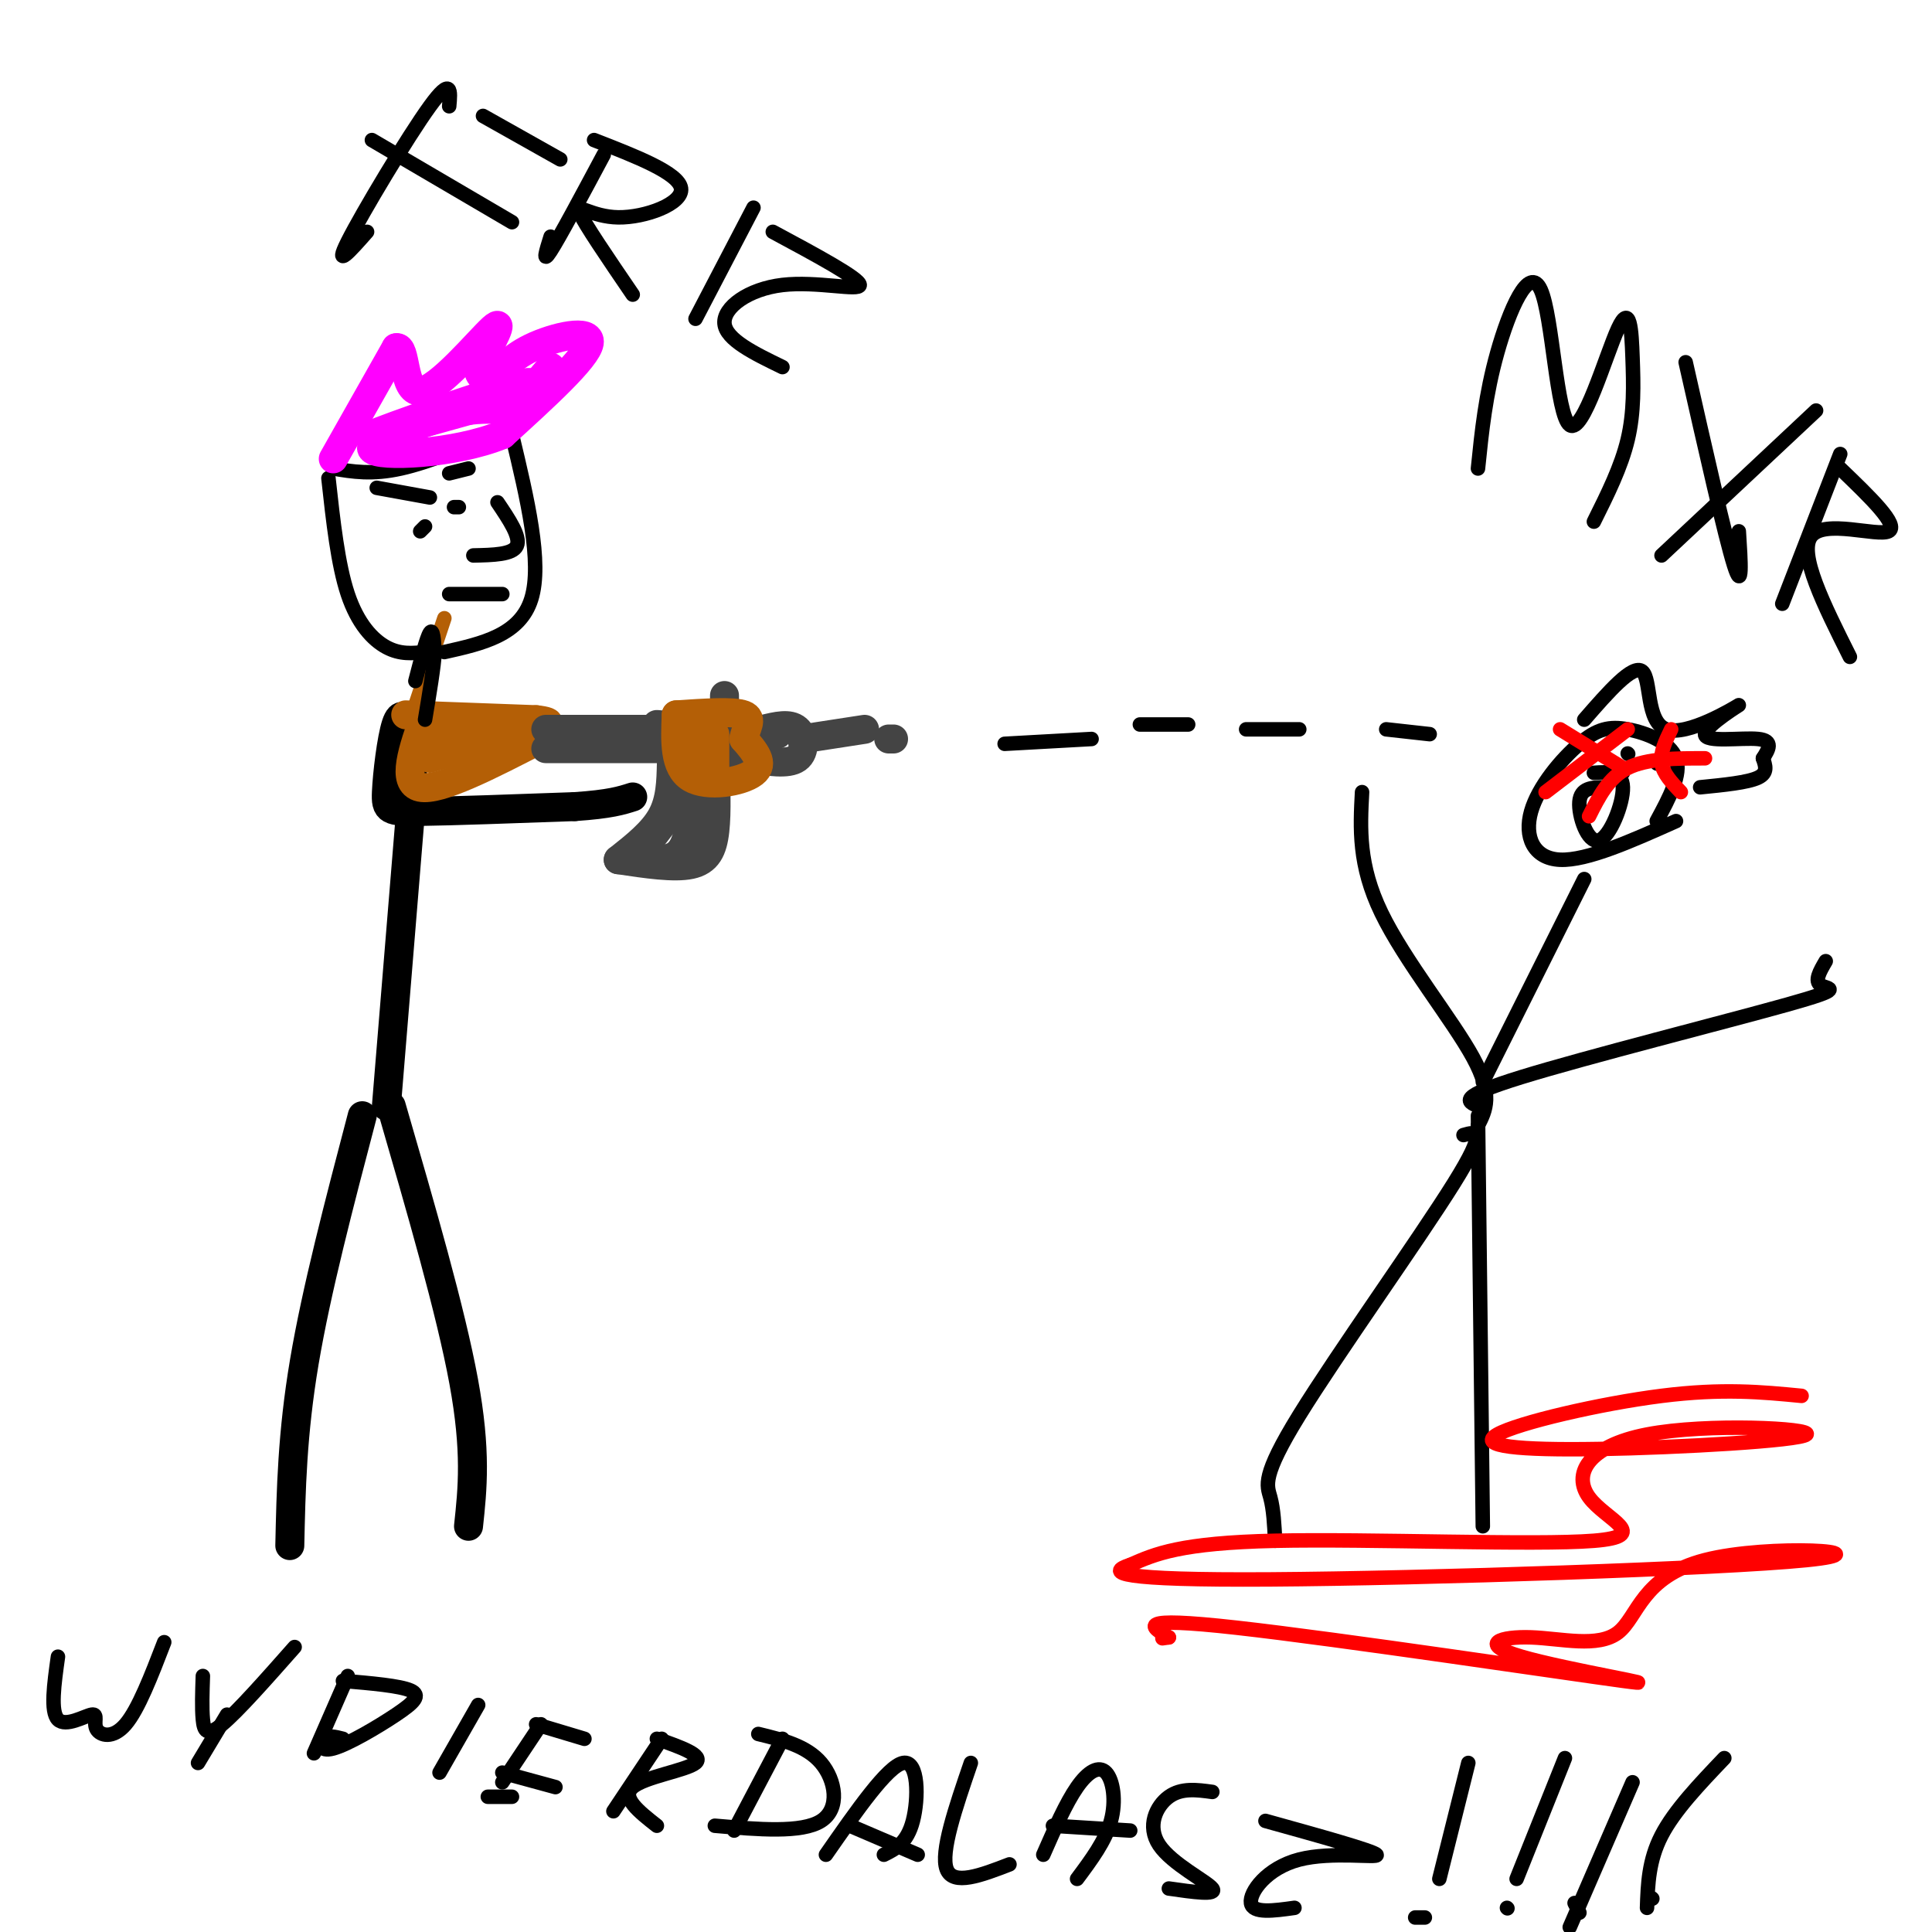 <svg viewBox='0 0 400 400' version='1.1' xmlns='http://www.w3.org/2000/svg' xmlns:xlink='http://www.w3.org/1999/xlink'><g fill='none' stroke='rgb(0,0,0)' stroke-width='6' stroke-linecap='round' stroke-linejoin='round'><path d='M60,320c0.250,-11.583 0.500,-23.167 3,-38c2.500,-14.833 7.250,-32.917 12,-51'/><path d='M97,316c0.833,-7.750 1.667,-15.500 -1,-30c-2.667,-14.500 -8.833,-35.750 -15,-57'/><path d='M80,229c0.000,0.000 5.000,-61.000 5,-61'/><path d='M85,168c0.833,-13.167 0.417,-15.583 0,-18'/><path d='M85,150c-1.024,-1.458 -2.048,-2.917 -3,0c-0.952,2.917 -1.833,10.208 -2,14c-0.167,3.792 0.381,4.083 7,4c6.619,-0.083 19.310,-0.542 32,-1'/><path d='M119,167c7.333,-0.500 9.667,-1.250 12,-2'/><path d='M94,151c0.000,0.000 29.000,2.000 29,2'/></g>
<g fill='none' stroke='rgb(180,95,6)' stroke-width='6' stroke-linecap='round' stroke-linejoin='round'><path d='M84,148c0.000,0.000 27.000,1.000 27,1'/><path d='M111,149c4.500,0.500 2.250,1.250 0,2'/><path d='M88,148c-2.500,7.083 -5.000,14.167 -1,15c4.000,0.833 14.500,-4.583 25,-10'/><path d='M112,153c4.167,-2.000 2.083,-2.000 0,-2'/><path d='M109,151c-9.778,2.956 -19.556,5.911 -20,6c-0.444,0.089 8.444,-2.689 10,-4c1.556,-1.311 -4.222,-1.156 -10,-1'/><path d='M89,152c-1.167,-0.333 0.917,-0.667 3,-1'/></g>
<g fill='none' stroke='rgb(68,68,68)' stroke-width='6' stroke-linecap='round' stroke-linejoin='round'><path d='M113,151c0.000,0.000 23.000,0.000 23,0'/><path d='M113,155c0.000,0.000 25.000,0.000 25,0'/><path d='M136,150c0.000,0.000 12.000,1.000 12,1'/><path d='M140,151c0.000,0.000 21.000,1.000 21,1'/><path d='M158,151c2.733,-0.667 5.467,-1.333 7,0c1.533,1.333 1.867,4.667 0,6c-1.867,1.333 -5.933,0.667 -10,0'/><path d='M155,157c-3.833,-0.167 -8.417,-0.583 -13,-1'/><path d='M150,148c0.000,0.000 0.000,-4.000 0,-4'/><path d='M166,153c0.000,0.000 13.000,-2.000 13,-2'/><path d='M184,153c0.000,0.000 1.000,0.000 1,0'/><path d='M139,158c-0.083,3.833 -0.167,7.667 -2,11c-1.833,3.333 -5.417,6.167 -9,9'/><path d='M128,178c5.778,0.867 11.556,1.733 15,1c3.444,-0.733 4.556,-3.067 5,-7c0.444,-3.933 0.222,-9.467 0,-15'/><path d='M144,158c-0.417,6.333 -0.833,12.667 -2,16c-1.167,3.333 -3.083,3.667 -5,4'/><path d='M143,163c0.000,0.000 -10.000,13.000 -10,13'/></g>
<g fill='none' stroke='rgb(180,95,6)' stroke-width='6' stroke-linecap='round' stroke-linejoin='round'><path d='M140,148c-0.222,5.444 -0.444,10.889 3,13c3.444,2.111 10.556,0.889 13,-1c2.444,-1.889 0.222,-4.444 -2,-7'/><path d='M154,153c0.311,-2.200 2.089,-4.200 0,-5c-2.089,-0.800 -8.044,-0.400 -14,0'/><path d='M148,152c0.000,0.000 0.000,8.000 0,8'/><path d='M145,150c0.000,0.000 1.000,7.000 1,7'/></g>
<g fill='none' stroke='rgb(180,95,6)' stroke-width='3' stroke-linecap='round' stroke-linejoin='round'><path d='M86,146c0.000,0.000 6.000,-18.000 6,-18'/></g>
<g fill='none' stroke='rgb(0,0,0)' stroke-width='3' stroke-linecap='round' stroke-linejoin='round'><path d='M86,141c1.167,-4.500 2.333,-9.000 3,-10c0.667,-1.000 0.833,1.500 1,4'/><path d='M90,135c-0.167,3.000 -1.083,8.500 -2,14'/><path d='M88,135c-2.578,0.267 -5.156,0.533 -8,-1c-2.844,-1.533 -5.956,-4.867 -8,-11c-2.044,-6.133 -3.022,-15.067 -4,-24'/><path d='M69,97c4.000,0.667 8.000,1.333 14,0c6.000,-1.333 14.000,-4.667 22,-8'/><path d='M106,90c3.167,13.250 6.333,26.500 4,34c-2.333,7.500 -10.167,9.250 -18,11'/><path d='M103,104c2.417,3.583 4.833,7.167 4,9c-0.833,1.833 -4.917,1.917 -9,2'/><path d='M93,123c0.000,0.000 11.000,0.000 11,0'/><path d='M87,110c0.000,0.000 1.000,-1.000 1,-1'/><path d='M94,105c0.000,0.000 1.000,0.000 1,0'/><path d='M78,101c0.000,0.000 11.000,2.000 11,2'/><path d='M97,97c0.000,0.000 -4.000,1.000 -4,1'/></g>
<g fill='none' stroke='rgb(255,0,255)' stroke-width='6' stroke-linecap='round' stroke-linejoin='round'><path d='M69,95c0.000,0.000 13.000,-23.000 13,-23'/><path d='M82,72c2.214,-0.655 1.250,9.208 5,9c3.750,-0.208 12.214,-10.488 15,-13c2.786,-2.512 -0.107,2.744 -3,8'/><path d='M99,76c-0.021,1.978 1.427,2.922 3,2c1.573,-0.922 3.270,-3.710 8,-6c4.730,-2.290 12.494,-4.083 12,-1c-0.494,3.083 -9.247,11.041 -18,19'/><path d='M104,90c-9.911,4.067 -25.689,4.733 -27,3c-1.311,-1.733 11.844,-5.867 25,-10'/><path d='M102,83c6.738,-2.881 11.083,-5.083 4,-3c-7.083,2.083 -25.595,8.452 -29,10c-3.405,1.548 8.298,-1.726 20,-5'/><path d='M97,85c4.756,-0.644 6.644,0.244 9,-1c2.356,-1.244 5.178,-4.622 8,-8'/></g>
<g fill='none' stroke='rgb(0,0,0)' stroke-width='3' stroke-linecap='round' stroke-linejoin='round'><path d='M264,319c-0.161,-3.250 -0.321,-6.500 -1,-9c-0.679,-2.500 -1.875,-4.250 6,-17c7.875,-12.750 24.821,-36.500 32,-48c7.179,-11.500 4.589,-10.750 2,-10'/><path d='M307,316c0.000,0.000 -1.000,-85.000 -1,-85'/><path d='M306,233c1.600,-3.133 3.200,-6.267 -1,-14c-4.200,-7.733 -14.200,-20.067 -19,-30c-4.800,-9.933 -4.400,-17.467 -4,-25'/><path d='M306,229c-2.214,-0.929 -4.429,-1.857 9,-6c13.429,-4.143 42.500,-11.500 55,-15c12.500,-3.500 8.429,-3.143 7,-4c-1.429,-0.857 -0.214,-2.929 1,-5'/><path d='M307,224c0.000,0.000 21.000,-42.000 21,-42'/><path d='M343,170c2.603,-4.813 5.207,-9.626 4,-13c-1.207,-3.374 -6.224,-5.310 -10,-6c-3.776,-0.690 -6.311,-0.133 -10,3c-3.689,3.133 -8.532,8.844 -10,14c-1.468,5.156 0.438,9.759 6,10c5.562,0.241 14.781,-3.879 24,-8'/><path d='M332,163c-2.381,0.054 -4.762,0.107 -5,3c-0.238,2.893 1.667,8.625 4,8c2.333,-0.625 5.095,-7.607 5,-11c-0.095,-3.393 -3.048,-3.196 -6,-3'/><path d='M335,160c0.000,0.000 1.000,0.000 1,0'/><path d='M343,158c0.000,0.000 0.100,0.100 0.1,0.1'/><path d='M337,156c0.000,0.000 0.100,0.100 0.1,0.1'/><path d='M328,149c5.041,-5.785 10.081,-11.571 12,-10c1.919,1.571 0.716,10.498 5,12c4.284,1.502 14.056,-4.422 15,-5c0.944,-0.578 -6.938,4.191 -7,6c-0.062,1.809 7.697,0.660 11,1c3.303,0.340 2.152,2.170 1,4'/><path d='M365,157c0.467,1.422 1.133,2.978 -1,4c-2.133,1.022 -7.067,1.511 -12,2'/><path d='M306,97c0.778,-7.654 1.557,-15.308 4,-24c2.443,-8.692 6.551,-18.423 9,-13c2.449,5.423 3.239,26.000 6,28c2.761,2.000 7.493,-14.577 10,-20c2.507,-5.423 2.790,0.309 3,6c0.210,5.691 0.346,11.340 -1,17c-1.346,5.660 -4.173,11.330 -7,17'/><path d='M349,75c4.083,18.083 8.167,36.167 10,42c1.833,5.833 1.417,-0.583 1,-7'/><path d='M376,85c0.000,0.000 -32.000,30.000 -32,30'/><path d='M381,94c0.000,0.000 -12.000,31.000 -12,31'/><path d='M381,97c6.178,5.933 12.356,11.867 10,13c-2.356,1.133 -13.244,-2.533 -16,1c-2.756,3.533 2.622,14.267 8,25'/><path d='M93,22c0.289,-3.156 0.578,-6.311 -4,0c-4.578,6.311 -14.022,22.089 -17,28c-2.978,5.911 0.511,1.956 4,-2'/><path d='M100,24c0.000,0.000 16.000,9.000 16,9'/><path d='M77,29c0.000,0.000 29.000,17.000 29,17'/><path d='M125,32c-4.583,8.583 -9.167,17.167 -11,20c-1.833,2.833 -0.917,-0.083 0,-3'/><path d='M123,29c8.774,3.417 17.548,6.833 18,10c0.452,3.167 -7.417,6.083 -13,6c-5.583,-0.083 -8.881,-3.167 -8,-1c0.881,2.167 5.940,9.583 11,17'/><path d='M156,43c0.000,0.000 -12.000,23.000 -12,23'/><path d='M160,48c8.988,4.833 17.976,9.667 18,11c0.024,1.333 -8.917,-0.833 -16,0c-7.083,0.833 -12.310,4.667 -12,8c0.310,3.333 6.155,6.167 12,9'/><path d='M208,154c0.000,0.000 18.000,-1.000 18,-1'/><path d='M236,150c0.000,0.000 10.000,0.000 10,0'/><path d='M258,151c0.000,0.000 11.000,0.000 11,0'/><path d='M287,151c0.000,0.000 9.000,1.000 9,1'/></g>
<g fill='none' stroke='rgb(255,0,0)' stroke-width='3' stroke-linecap='round' stroke-linejoin='round'><path d='M323,151c0.000,0.000 13.000,8.000 13,8'/><path d='M337,151c0.000,0.000 -17.000,13.000 -17,13'/><path d='M346,151c-1.167,2.417 -2.333,4.833 -2,7c0.333,2.167 2.167,4.083 4,6'/><path d='M353,157c-6.000,0.000 -12.000,0.000 -16,2c-4.000,2.000 -6.000,6.000 -8,10'/><path d='M373,289c-8.181,-0.797 -16.362,-1.593 -29,0c-12.638,1.593 -29.733,5.577 -34,8c-4.267,2.423 4.293,3.286 21,3c16.707,-0.286 41.561,-1.720 43,-3c1.439,-1.280 -20.537,-2.407 -33,0c-12.463,2.407 -15.413,8.346 -12,13c3.413,4.654 13.188,8.022 1,9c-12.188,0.978 -46.339,-0.435 -66,0c-19.661,0.435 -24.830,2.717 -30,5'/><path d='M234,324c-5.089,1.631 -2.812,3.208 29,3c31.812,-0.208 93.159,-2.203 111,-4c17.841,-1.797 -7.824,-3.397 -21,0c-13.176,3.397 -13.863,11.793 -18,15c-4.137,3.207 -11.725,1.227 -18,1c-6.275,-0.227 -11.239,1.300 -2,4c9.239,2.700 32.680,6.573 21,5c-11.680,-1.573 -58.480,-8.592 -80,-11c-21.520,-2.408 -17.760,-0.204 -14,2'/><path d='M242,339c-2.333,0.333 -1.167,0.167 0,0'/></g>
<g fill='none' stroke='rgb(0,0,0)' stroke-width='3' stroke-linecap='round' stroke-linejoin='round'><path d='M12,343c-0.797,5.679 -1.595,11.359 0,13c1.595,1.641 5.582,-0.756 7,-1c1.418,-0.244 0.266,1.665 1,3c0.734,1.335 3.352,2.096 6,-1c2.648,-3.096 5.324,-10.048 8,-17'/><path d='M42,347c-0.111,3.333 -0.222,6.667 0,9c0.222,2.333 0.778,3.667 4,1c3.222,-2.667 9.111,-9.333 15,-16'/><path d='M47,355c0.000,0.000 -6.000,10.000 -6,10'/><path d='M72,347c0.000,0.000 -7.000,16.000 -7,16'/><path d='M71,348c5.885,0.507 11.770,1.014 14,2c2.230,0.986 0.804,2.450 -3,5c-3.804,2.550 -9.986,6.187 -13,7c-3.014,0.813 -2.861,-1.196 -2,-2c0.861,-0.804 2.431,-0.402 4,0'/><path d='M99,353c0.000,0.000 -8.000,14.000 -8,14'/><path d='M112,357c0.000,0.000 -8.000,12.000 -8,12'/><path d='M111,357c0.000,0.000 10.000,3.000 10,3'/><path d='M104,367c0.000,0.000 11.000,3.000 11,3'/><path d='M101,372c0.000,0.000 5.000,0.000 5,0'/><path d='M137,360c0.000,0.000 -10.000,15.000 -10,15'/><path d='M136,360c4.933,1.733 9.867,3.467 8,5c-1.867,1.533 -10.533,2.867 -13,5c-2.467,2.133 1.267,5.067 5,8'/><path d='M162,360c0.000,0.000 -10.000,19.000 -10,19'/><path d='M157,359c5.000,1.222 10.000,2.444 13,6c3.000,3.556 4.000,9.444 0,12c-4.000,2.556 -13.000,1.778 -22,1'/><path d='M171,384c6.400,-9.200 12.800,-18.400 16,-19c3.200,-0.600 3.200,7.400 2,12c-1.200,4.600 -3.600,5.800 -6,7'/><path d='M176,378c0.000,0.000 14.000,6.000 14,6'/><path d='M201,365c-3.167,9.250 -6.333,18.500 -5,22c1.333,3.500 7.167,1.250 13,-1'/><path d='M216,384c2.351,-5.351 4.702,-10.702 7,-14c2.298,-3.298 4.542,-4.542 6,-3c1.458,1.542 2.131,5.869 1,10c-1.131,4.131 -4.065,8.065 -7,12'/><path d='M218,378c0.000,0.000 16.000,1.000 16,1'/><path d='M251,371c-3.196,-0.440 -6.393,-0.881 -9,1c-2.607,1.881 -4.625,6.083 -2,10c2.625,3.917 9.893,7.548 11,9c1.107,1.452 -3.946,0.726 -9,0'/><path d='M262,377c11.179,3.107 22.357,6.214 23,7c0.643,0.786 -9.250,-0.750 -16,1c-6.750,1.750 -10.357,6.786 -10,9c0.357,2.214 4.679,1.607 9,1'/><path d='M304,365c0.000,0.000 -6.000,24.000 -6,24'/><path d='M295,397c0.000,0.000 -2.000,0.000 -2,0'/><path d='M324,364c0.000,0.000 -10.000,25.000 -10,25'/><path d='M312,395c0.000,0.000 0.100,0.100 0.1,0.1'/><path d='M338,369c0.000,0.000 -13.000,30.000 -13,30'/><path d='M326,394c0.000,0.000 1.000,2.000 1,2'/><path d='M357,364c-5.167,5.417 -10.333,10.833 -13,16c-2.667,5.167 -2.833,10.083 -3,15'/><path d='M342,393c0.000,0.000 0.100,0.100 0.1,0.1'/></g>
</svg>